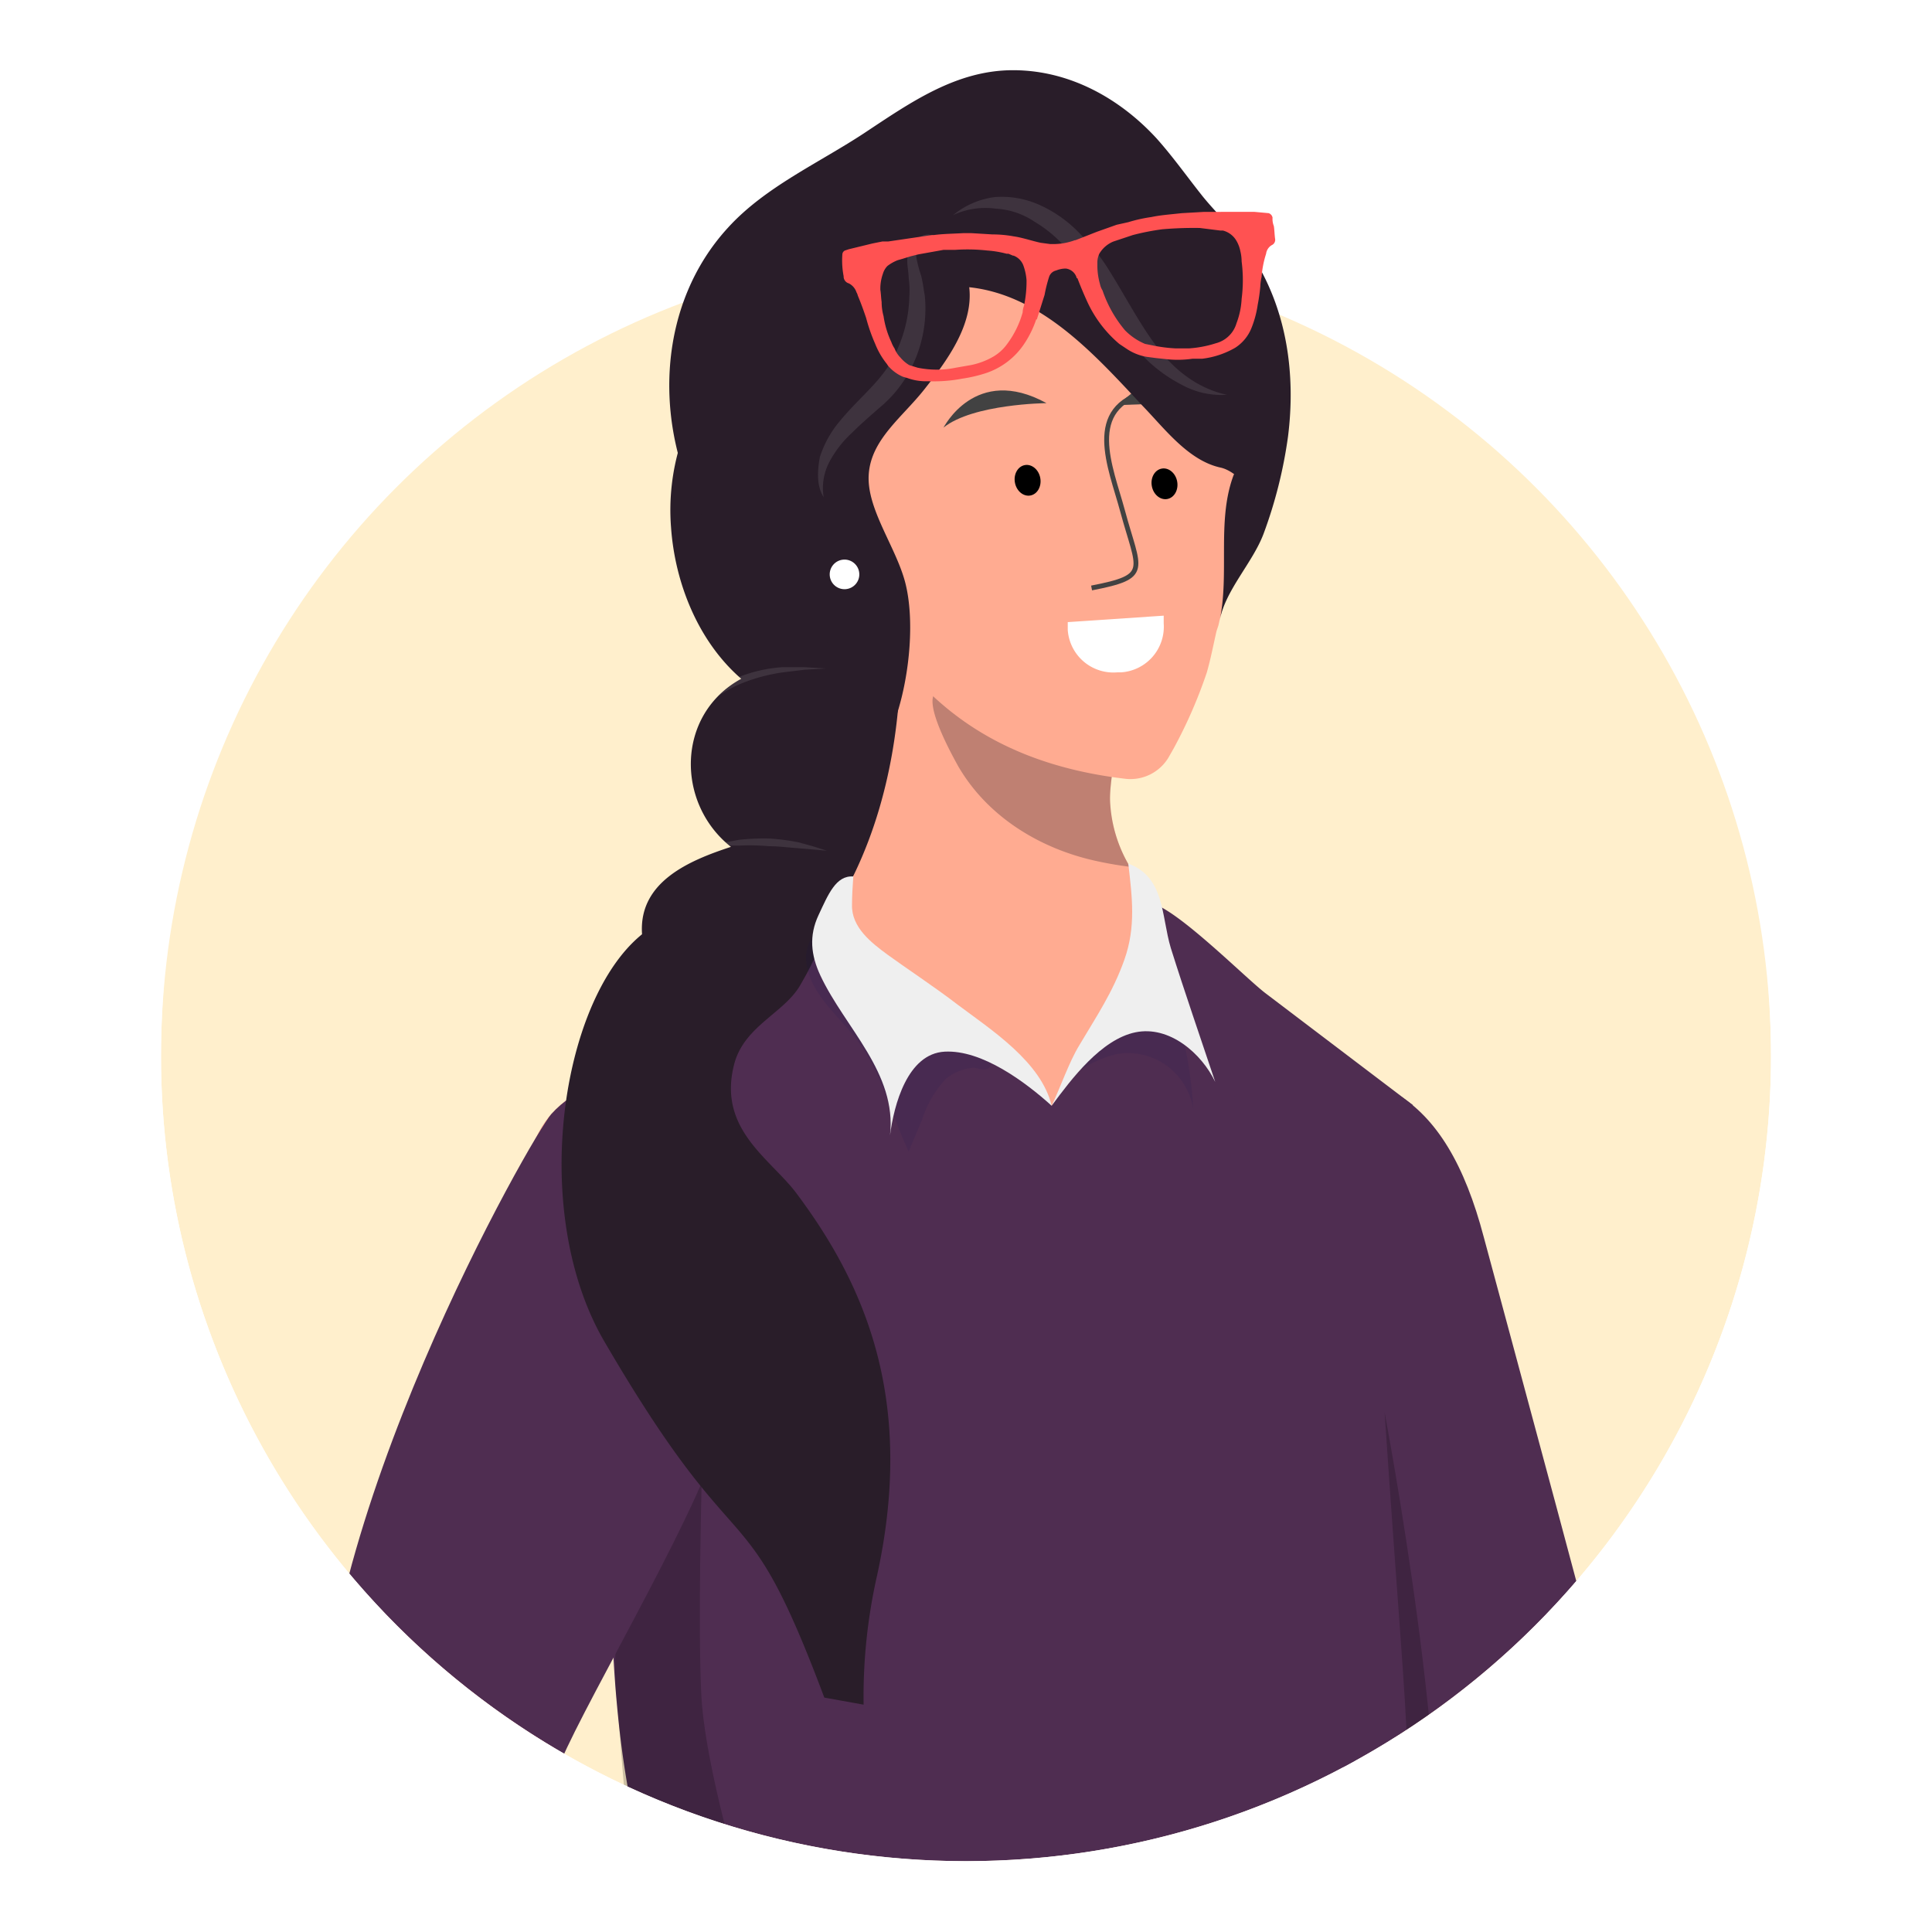 <svg xmlns="http://www.w3.org/2000/svg" xmlns:xlink="http://www.w3.org/1999/xlink" width="300" height="300" viewBox="0 0 300 300"><defs><clipPath id="clip-path"><path d="M275,164a125,125,0,0,1-250,0C25,95,81-51,150-51S275,95,275,164Z" fill="none"/></clipPath></defs><title>customer-female-4</title><g id="Background"><rect width="300" height="300" fill="#fff"/><circle cx="150" cy="164" r="125" fill="#ffefcc"/></g><g id="Customers"><g clip-path="url(#clip-path)"><g id="Woman_7" data-name="Woman 7"><path d="M108.6,641.4S88.8,407.3,88.8,368.6c-.1-33.7,10.8-62.1,28.3-70l75.7,18.9-9.1,13.4L167.9,363s-25.2,224-30.1,277.8Z" fill="#2f3666"/><path d="M149.3,139.2c-1.7,8.8-7.1,13.1-15.1,16.6a66,66,0,0,1-11.4,3.7c-3.5.9-4.3-.4-7.4-1.3s-6.8-1.3-10-3.5a13.7,13.7,0,0,1-5.7-9.6c-.6-8.2,7.4-11.5,13.8-13.6-8.6-6.8-8.5-20.6,1.6-26.1-6.7-5.8-10.3-14.9-10.9-23.5a34.6,34.6,0,0,1,1.4-12.8c1.7-5.3,5.1-10.1,5.8-15.7a174.9,174.9,0,0,1,31.9,37.8c4.1,6.6,7.3,13.8,8.2,21.7S150.9,130.6,149.3,139.2Z" fill="#291d29"/><path d="M193.4,154.1c-2.7,1.8-5.1,4-7.8,5.9-9.1,6.7-19,19.7-31.6,17.5s-23.3-12.5-32.6-19.7c-4.5-3.5-6.4-4.9-1.1-8.7s9.5-7.4,12.4-13.5c6.1-12.7,8-28,6.8-41.9.2,2.9,9.2,6.8,11.5,8.3a79.2,79.2,0,0,0,12.4,7c4.1,1.6,8.4,1.7,9.4,6.2a11,11,0,0,1,.2,1.8c-.1,2.5-.8,5.5-.6,7.9a21.6,21.6,0,0,0,3,9.6h.1C179.9,141.4,187.3,148.6,193.4,154.1Z" fill="#ffab91"/><path d="M175.5,134.6a56.7,56.7,0,0,1-5.7-1c-8.3-1.9-16.4-6.7-21-14.6-1.1-2-5.3-9.6-3.6-11.4s9.5-.1,11.8.5c5.8,1.6,11,5.2,16,8.9-.1,2.5-.8,5.5-.6,7.9a21.6,21.6,0,0,0,3,9.6Z" fill="#291d29" opacity=".3"/><path d="M191.9,81.3a88.9,88.9,0,0,1-1.3,10.2c-.4,1.9-1,3.7-1.4,5.6l-.3.9c-.5,2.2-.9,4.3-1.5,6.4a74,74,0,0,1-5.2,11.9l-.8,1.4a6.9,6.9,0,0,1-6.9,3.2c-32.5-3.9-41-26.5-48-44.5-.6-1.3-3.3-6.5-2.8-7.8l15.2-34s37.2,3.4,50.5,24.7a36.6,36.6,0,0,1,2.8,5.6v.3A108.5,108.5,0,0,1,191.9,81.3Z" fill="#ffab91"/><path d="M162.5,62.6s-11.4.1-16,3.8C146.5,66.5,151.4,56.5,162.5,62.6Z" fill="#424242"/><polygon points="171 67.2 176.8 88.4 176.5 90.5 168.4 88.9 171 67.2" fill="#ffab91"/><path d="M169.5,91.3c9.3-1.8,7.3-2.7,4.8-12-1.8-6.7-6.1-16.1,4-18.5" fill="none" stroke="#424242" stroke-miterlimit="10" stroke-width=".75"/><path d="M173.8,62.9s6.8-8.8,16.5-.6" fill="#424242"/><path d="M173.5,104.4h.6a7.1,7.1,0,0,0,6.6-7.6V95.6l-14.9,1v1.2A7.1,7.1,0,0,0,173.5,104.4Z" fill="#fff"/><path d="M194.4,74c.9,4.4-1.6-.7-4.9-1.4-5-1.1-8.7-6.1-12.1-9.6-7.3-7.8-15.6-17.2-26.9-18.4.7,5.9-3.6,11.6-7,15.9s-8.2,7.7-8.6,13.1,4.3,11.4,5.7,17,.7,13.9-1.3,20.2c-3.5-6.5-10-10.4-15.8-14.6a46.9,46.9,0,0,1-15.2-17.6c-6.8-13.8-6-31.5,4.7-43.2,5.8-6.4,14.2-10.1,21.3-14.8s14.2-9.7,23-9.7,16.6,4.4,22.3,10.6c2.5,2.8,4.7,5.9,7,8.8s5.9,6.2,8.1,9.8c5.2,8.3,6.5,18.2,5.3,27.7a71.1,71.1,0,0,1-3.8,15.1c-1.7,4.5-5.9,8.7-6.8,13.4,1.5-7.2-.4-15.2,2-22.1C192.3,71.5,192.3,75.9,194.4,74Z" fill="#291d29"/><circle cx="131.2" cy="89.1" r="2.3" transform="translate(-6.1 9.7) rotate(-4.1)" fill="#fff"/><ellipse cx="159.5" cy="74.7" rx="2" ry="2.4" transform="translate(-10.8 29.9) rotate(-10.4)"/><ellipse cx="180.8" cy="75.3" rx="2" ry="2.4" transform="translate(-10.6 33.7) rotate(-10.4)"/><path d="M148,33.4a12.7,12.7,0,0,1,6.5-2.8,14.3,14.3,0,0,1,7.3,1.4,19.8,19.8,0,0,1,6,4.4,30.5,30.5,0,0,1,4.5,5.7c2.5,4,4.6,8.1,7.3,11.7s6.3,6.5,10.9,7.5a12.7,12.7,0,0,1-6.9-1.5,22.9,22.9,0,0,1-5.9-4.3c-3.3-3.6-5.7-7.8-8.1-11.5a58.2,58.2,0,0,0-4-5.4,20,20,0,0,0-5-4.2,11.9,11.9,0,0,0-6-2A11.8,11.8,0,0,0,148,33.4Z" fill="#fff" opacity=".1"/><path d="M145.3,37.2a2,2,0,0,0-2.5.5,3.1,3.1,0,0,0-.5,1,5.6,5.6,0,0,0,0,1.3,18,18,0,0,0,.7,2.7c.3,1.1.4,2.1.6,3.2a20.4,20.4,0,0,1-2.8,12.5,19,19,0,0,1-4.1,4.8c-1.6,1.4-3.1,2.7-4.4,4a17,17,0,0,0-3.5,4.5,8.7,8.7,0,0,0-.9,5.5c-1.1-1.7-1-4-.6-6.2a16.3,16.3,0,0,1,3.1-5.6c2.7-3.3,5.8-5.7,7.7-8.8A21.1,21.1,0,0,0,141.2,46a12.9,12.9,0,0,0-.1-2.8c0-1-.3-2.1-.2-3.2a8.5,8.5,0,0,1,.4-1.7,2.2,2.2,0,0,1,1.2-1.3,3.1,3.1,0,0,1,1.6-.6A1.7,1.7,0,0,1,145.3,37.2Z" fill="#fff" opacity=".1"/><path d="M198,37.1c-.1-.7-.1-1.4-.2-2a3,3,0,0,1-.2-1.3.9.9,0,0,0-.6-.7l-2.2-.2H187l-3.5.2c-1.8.2-3.3.3-4.7.6a23.3,23.3,0,0,0-3.6.8l-1.8.4-3.1,1.1L167,37.3h-.1a9.7,9.7,0,0,1-3.4.6h-.4l-1.5-.2c-1.4-.3-2.8-.8-4.2-1a18.4,18.4,0,0,0-3.3-.3l-3.3-.2h-1.2c-1.6.1-3.1.1-4.6.3h-.3l-6.8,1H137l-1.5.3-3.7.9-.6.2a.7.7,0,0,0-.4.6,13,13,0,0,0,.2,3.4,1.1,1.1,0,0,0,.8,1.1,2.4,2.4,0,0,1,1.2,1.4,1.7,1.7,0,0,1,.2.5c.5,1.2.9,2.3,1.3,3.5a27,27,0,0,0,1.4,4,12,12,0,0,0,1.8,3.1l.2.3a6.3,6.3,0,0,0,2.3,1.7l.7.2a8.4,8.4,0,0,0,3.1.5h.1a23.7,23.7,0,0,0,5.3-.4,22.1,22.1,0,0,0,3.5-.8,11.5,11.5,0,0,0,6.2-4.7,15.9,15.9,0,0,0,1.8-3.7h.1l1.2-3.8a22.9,22.9,0,0,1,.7-2.8A1.5,1.5,0,0,1,164,42a4,4,0,0,1,1.5-.3,2,2,0,0,1,1.7,1.5h.1c.5,1.3,1,2.5,1.6,3.8a18.9,18.9,0,0,0,4.9,6.4l1.2.8h0a7.9,7.9,0,0,0,3,1.2l1.5.2,1.9.2a16.1,16.1,0,0,0,3.8-.1h1.5a13.4,13.4,0,0,0,5.1-1.7,6.5,6.5,0,0,0,2.5-3,15.6,15.6,0,0,0,1-3.7,27,27,0,0,0,.4-2.8,7.7,7.7,0,0,1,.2-1.5,15.3,15.3,0,0,1,.7-3.6,1.8,1.8,0,0,1,1-1.4A.9.9,0,0,0,198,37.1Zm-64.7,4.2Zm25.6-.1a8.6,8.6,0,0,1,.5,2.3,18.1,18.1,0,0,1-.4,4,3,3,0,0,0-.2,1,14.9,14.9,0,0,1-2.4,4.9,7,7,0,0,1-2.2,2,11.4,11.4,0,0,1-3.5,1.3l-2.3.4a14.3,14.3,0,0,1-2.9.3h0a15.3,15.3,0,0,1-3-.3l-1.3-.4a5.3,5.3,0,0,1-1.4-1.2,4.2,4.2,0,0,1-.9-1.4,4.7,4.7,0,0,1-.5-1,14.2,14.2,0,0,1-1.2-4,8.3,8.3,0,0,1-.3-2.2c-.1-.7-.1-1.3-.2-1.9a6.9,6.9,0,0,1,.4-2.5,2.9,2.9,0,0,1,.7-1.2,6.5,6.5,0,0,1,1.6-.9l.7-.2,1.3-.4,1.2-.3,3.9-.7h1.8a27.9,27.9,0,0,1,5,.1,15.7,15.7,0,0,1,3,.5h.3l.7.3h.1A2.6,2.6,0,0,1,158.9,41.2Zm33.9-.6a22.5,22.5,0,0,1,0,5.8,12.3,12.3,0,0,1-.8,3.8,4.5,4.5,0,0,1-3.2,3.1,17.4,17.4,0,0,1-4.2.8h-2a23.2,23.2,0,0,1-3.8-.5l-1-.2a9.5,9.5,0,0,1-3.1-2.1,19.1,19.1,0,0,1-3.5-6.2h0a3,3,0,0,1-.4-1,10.9,10.9,0,0,1-.4-2.6h0v-.7a3.2,3.2,0,0,1,.3-1.4,4.5,4.5,0,0,1,2.2-1.9l3-1a37.3,37.3,0,0,1,4.6-.9,57.2,57.2,0,0,1,5.8-.2l3.2.4h.4a3.4,3.4,0,0,1,2.1,1.6,5.2,5.2,0,0,1,.6,1.6h0A6.8,6.8,0,0,1,192.8,40.6Z" fill="#ff5252"/><path d="M113.3,131.3h1.6a33.8,33.8,0,0,1,4.5.1c1.5,0,3,.2,4.4.3l4.6.4-2.2-.7-2.2-.6a34,34,0,0,0-4.6-.6,36.2,36.2,0,0,0-4.6.2l-2.2.4Z" fill="#fff" opacity=".1"/><path d="M128.3,103.8l-3.4.2-3.3.4a27.4,27.4,0,0,0-6.4,1.7,17,17,0,0,0-3.5,1.9,14.6,14.6,0,0,1,3.4-2.6l-.4-.3h.1a22.4,22.4,0,0,1,6.7-1.5h3.4Z" fill="#fff" opacity=".1"/><path d="M180,169.5a15.5,15.5,0,0,0-8.8,22.7L218.5,273a28.1,28.1,0,0,0,25,13.8l23.9,20-27.7-57.2-33.4-69a21.6,21.6,0,0,0-25.7-11.2Z" fill="#dfaa88"/><path d="M212.8,335.1c6.6-9.8,2.8-20.4-.6-40.1-4.6-27.3.9-59.3.6-62.5-.8-8-3.5-16.2-5.3-24-1.1-4.4-2.1-8.8-3.1-13.1-.6-2.7-2.5-6.8-1.5-9.5s5.3-5.4,7.5-7.2,6-4.7,9-7.1l-22.8-17.3c-3.1-2.3-14.7-14.1-18.3-14.1-9.4.1-22.1,6.5-31.5,6.6l-13.9.2c-3.3,0-1.2-5.2-4.3-4s-12,8.1-14.8,9.6-6.8,3.5-10.2,5.2c-5.3,2.6-3.9,6.2-8,10.7s-9.6,11.7-7.7,17.6c2.5,7.9,4.5,15.9,6.6,23.9s-3,47.5,5.2,77.6c6,22.1-12.2,29,0,46.2a163.8,163.8,0,0,0,44.3,14C169.2,351.8,195.5,345.6,212.8,335.1Z" fill="#4f2d51"/><path d="M108.9,263.2c.9,18.1,16.2,61.2,16.2,61.2s-14.2-6-20.8-17.6c-7.5-13.3-7.4-33-8.6-43.6-2.2-19.9,14.8-78.3,14.8-78.3S107.9,242.8,108.9,263.2Z" opacity=".2"/><path d="M253,277c-3-12.5-19.7-74.1-22.6-84.9-5.9-22.4-17.2-29-39.2-24.1,4.4,20.7,10.8,41.7,13.4,62.7,1,8.8.3,13.7-3.8,21.3-.9,1.8,14.3,36.9,12.9,38.8C228.8,284.5,242,288.8,253,277Z" fill="#4f2d51"/><path d="M216,298c-2.6,18-29,58.7-29,58.7s14.8-4.6,22.4-15.5c8.8-12.5,10.6-32.1,12.8-42.6,4.1-19.6-7.2-79.3-7.2-79.3C219.1,280.5,219.9,271.4,216,298Z" opacity=".2"/><path d="M153.8,346.8,165.7,359c-9.3,7.8-32.5-5.2-39.6-11.6-12.9-11.7-26-22.6-39.8-33.4-11.9-9.3-32.7-17-34.1-33.7-.5-5.5,4.5-19.9,5.9-25,7.5-26.6,15.4-44.7,22.8-71.3,1.1-3.9,1.9-7.9,4.7-11,7.6-8.4,19.9-5.4,26.2,2.8,8.6,11.3,2,23.8-2.2,35.1L93.7,254.5c-1.2,3.4-4.8,9.4-4.7,13.1,0,1.8-6.8,8.5-5.5,10.2,14.9,19.4,37.8,32.9,52.8,52.2Z" fill="#ffab91"/><path d="M133.3,322.2c0-.4-3.9-3.1-11.3-12.2-3.1-3.9-35.7-32.7-35.7-33.9-.1-3.7,18.9-35.2,24.2-49.7,4.1-11.4,9.9-39.3,1.3-50.6-6.3-8.2-18.6-11.2-26.2-2.8-2.8,3.1-38.1,64.6-35.7,105,1.3,21.7,37.2,44.2,43.8,49.4,13.8,10.9,19.3,15.4,20.9,15.7S133.3,323.5,133.3,322.2Z" fill="#4f2d51"/><path d="M280.4,327.1c-.5-4.8-4.1-8.3-6.9-12a113.8,113.8,0,0,0-15.3-16.5,3.7,3.7,0,0,0-2.5-1.2l-.6.3a1.3,1.3,0,0,0-.2.9c.4,3.2,3.1,5.6,4.7,8.3s3.6,6.6,6,9.3a86.3,86.3,0,0,0-11.5-12.7c-.4-.3-.9-.7-1.4-.5s-.4.7-.4,1.1a8.7,8.7,0,0,0,1.6,4.4l2.8,4.4c1.8,3.4,3.4,7.1,5.6,10.2l-3.5-5c-2.1-2.9-4.2-5.9-7.1-8.1-.5-.4-1.1-.7-1.5-.3s-.2.3-.3.5.3,3.1,1.1,4.5c2.7,4.8,6.3,9,8.8,13.9a65.2,65.2,0,0,0-8.7-10.2c-.6-.7-1.5-1.3-2.3-1a1.8,1.8,0,0,0-.8,1.5,3.4,3.4,0,0,0,.5,1.7c2.6,6.3,5.3,12.6,7.9,18.8,1.4,3.2,4.4,5.5,7.6,6.9,8.5,3.4,14.9-5.8,16.1-12.9A19.9,19.9,0,0,0,280.4,327.1Z" fill="#ffab91"/><path d="M136.2,244.6c6-27.5-2.1-45.4-12.6-59.4-4.1-5.4-12.4-10-9.5-20.3,1.7-5.7,7.8-7.7,10.2-12,10.8-18.5-6.5-8.2-11.9-10.1-21.1-7.7-33.7,39.7-18.5,65.6,21.7,37.2,21.3,21.1,34.1,55.2l6.1,1.1A85.3,85.3,0,0,1,136.2,244.6Z" fill="#291d29"/><polygon points="133.5 135.2 130.4 137.9 133.1 149.3 159.4 166.5 163.3 171.7 166.9 165.8 178.2 145.5 177.6 138 166.3 136.5 133.5 135.2" fill="#ffab91"/><path d="M173.3,163.7a10.2,10.2,0,0,1,7.9,1.8,10.4,10.4,0,0,1,4.1,6.8,67.6,67.6,0,0,0-7.7-27.7c.4,4.3-1.2,8.6-3.5,12.2s-4.6,5.2-6.5,8-.2,1.5,1.4.6A17.5,17.5,0,0,1,173.3,163.7Z" fill="#130f51" opacity=".1"/><path d="M167.6,162.3c-1.6,2.6-3,6.7-4.3,9.4,3.1-4.2,7.7-10.3,13-11.4s10.3,3.3,12.4,7.7c-2.3-6.9-4.7-13.8-6.9-20.8-1.5-5-.9-11-6.6-13.1.6,5.2,1.2,9.8-.6,14.9S170.2,157.9,167.6,162.3Z" fill="#efefef"/><path d="M146.9,167.5a16.7,16.7,0,0,0-3.7,6.3l-2.1,5c-2.9-6.1-4.2-12.6-8.5-17.9-2.9-3.6-6.9-6.9-7.4-11.5-.3-2.2.9-5,3.2-5.2-.9.1,3,8.1,3.4,8.8a16,16,0,0,0,7.8,6c1.9.6,3.8.8,5.7,1.5s8.9,3.6,8.5,4.9-2.3.3-2.7.4A7.8,7.8,0,0,0,146.9,167.5Z" fill="#130f51" opacity=".1"/><path d="M132.3,140.5c-.1,3.5,3,5.9,5.6,7.8s7.3,5,10.8,7.7c5.2,3.9,13,8.9,14.6,15.7-4.1-3.7-10.8-8.7-16.6-8.4s-7.9,8.3-8.5,13c1.1-9.7-7-16.7-10.8-24.8-1.5-3.2-1.8-6.2-.3-9.4s2.7-6.2,5.4-6C132.4,137.5,132.3,139.1,132.3,140.5Z" fill="#efefef"/></g></g></g><g id="Rulers"><path d="M220.7,0C253.5,48.8,275,121.2,275,164a125,125,0,0,1-250,0C25,121.2,46.5,48.8,79.3,0H0V300H300V0Z" fill="#fff"/></g></svg>